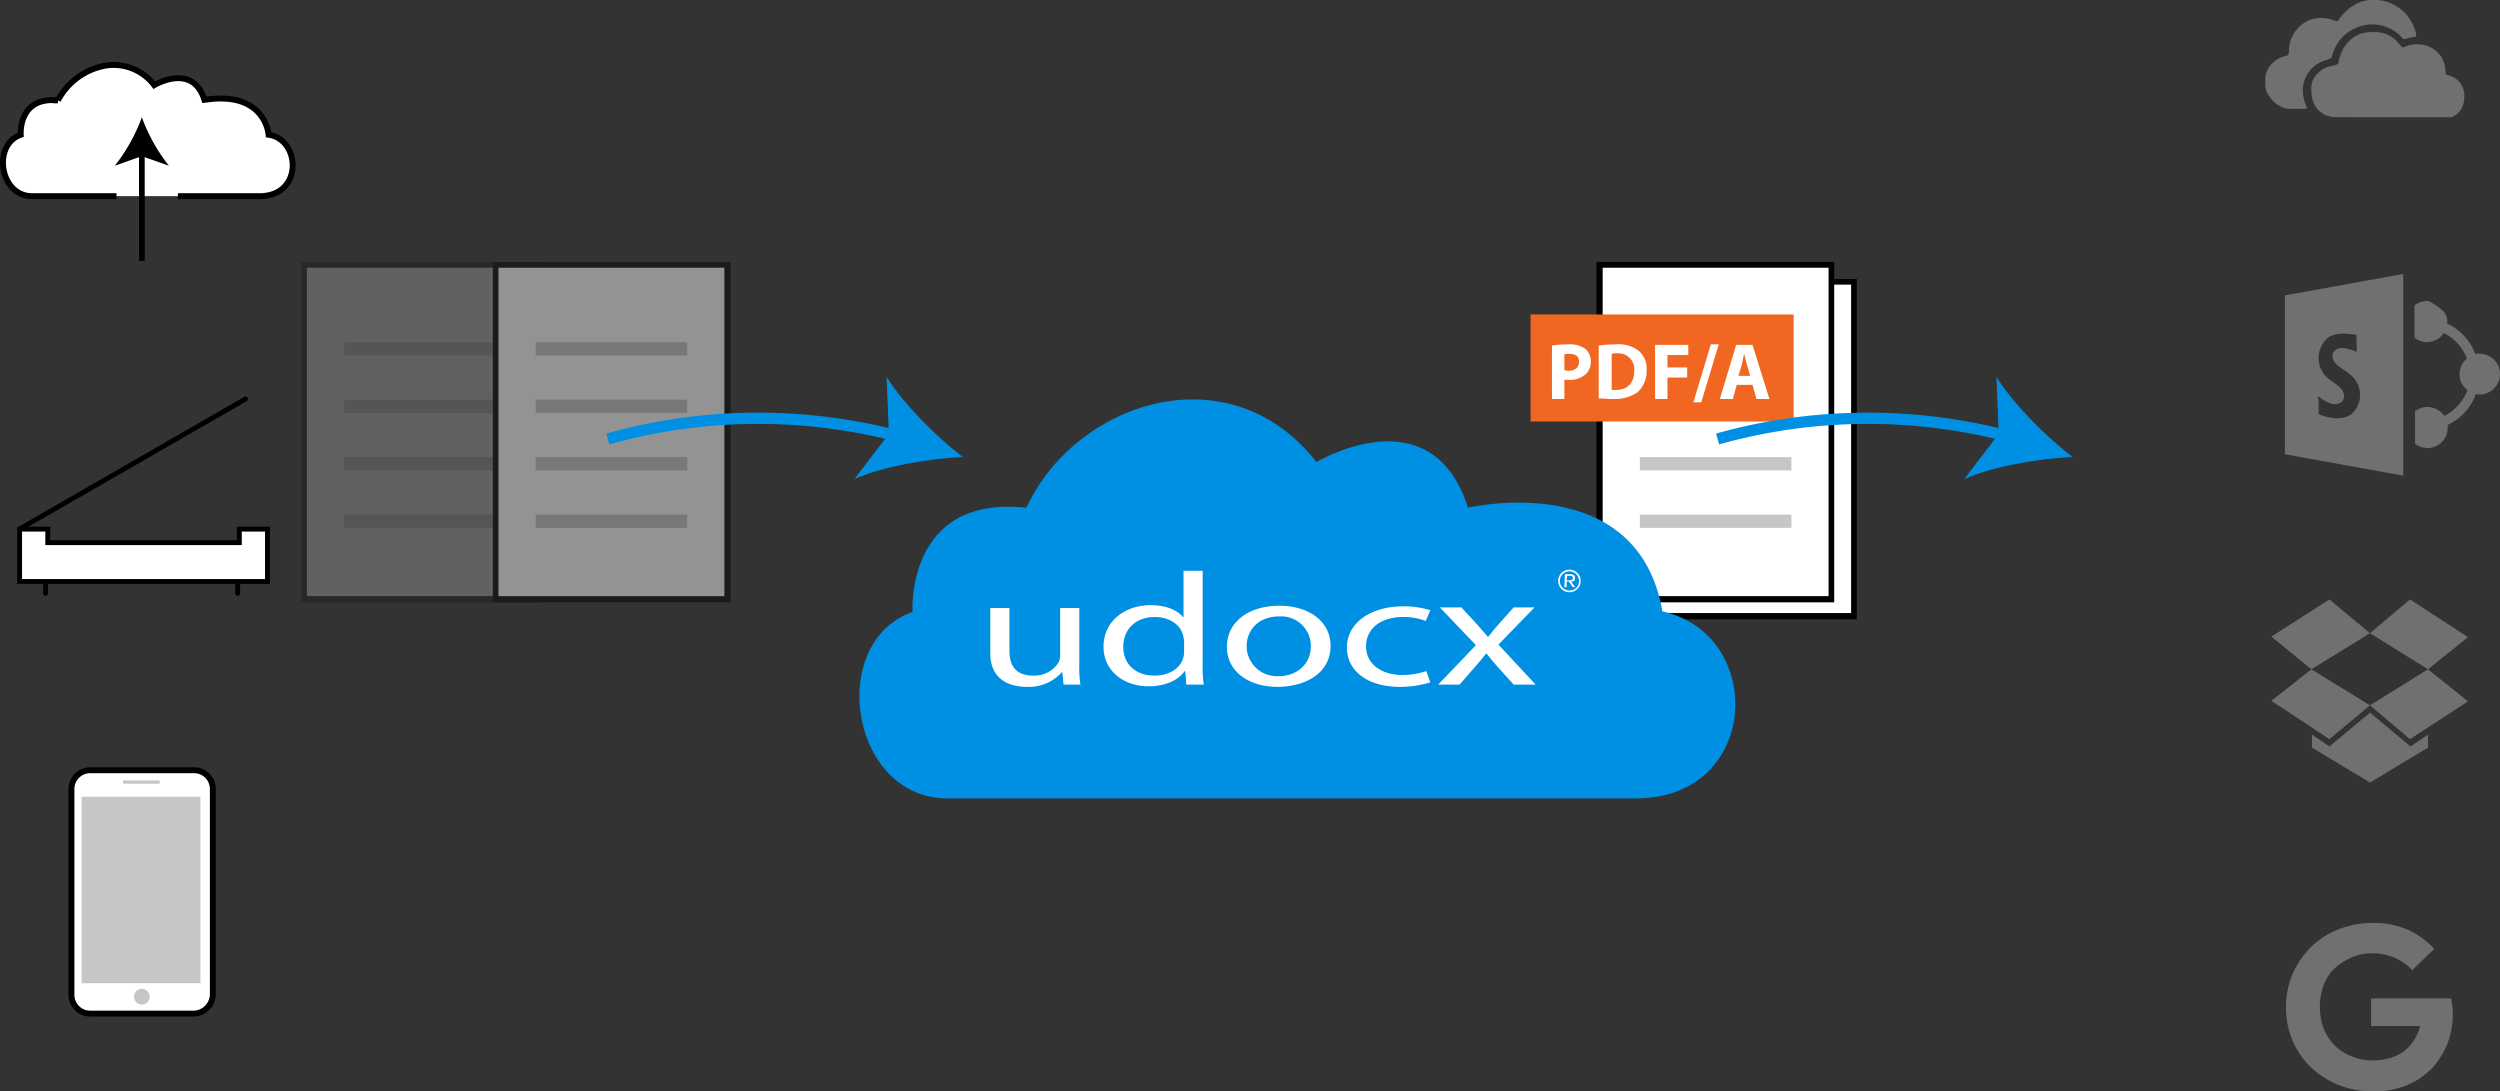 <svg id="Laag_1" data-name="Laag 1" xmlns="http://www.w3.org/2000/svg" viewBox="0 0 443.76 193.72"><rect x="0" y="0" width="443.76" height="193.72" fill="#333333" stroke="none"/><defs><style>.cls-1{opacity:0.47;}.cls-2{opacity:0.48;}.cls-3,.cls-5,.cls-8{fill:#fff;}.cls-11,.cls-4,.cls-6,.cls-7{fill:none;}.cls-4{stroke:#c6c6c6;stroke-width:2.36px;}.cls-11,.cls-4,.cls-5,.cls-6,.cls-8{stroke-miterlimit:10;}.cls-5,.cls-6,.cls-7,.cls-8{stroke:#000;}.cls-5{stroke-width:1.05px;}.cls-6{stroke-width:1.01px;}.cls-7{stroke-linecap:round;stroke-linejoin:round;}.cls-7,.cls-8{stroke-width:0.87px;}.cls-9{fill:#c6c6c6;}.cls-10{fill:#6f7070;}.cls-11{stroke:#0090e3;stroke-width:2px;}.cls-12{fill:#0090e3;}.cls-13{fill:#f16722;}.cls-14{isolation:isolate;}</style></defs><title>fenestrae-frontpage-product-udocx</title><g class="cls-1"><g class="cls-2"><rect class="cls-3" x="53.98" y="47.02" width="41.1" height="59.3"/><path d="M99.9,58.7V117H59.8V58.7H99.9m1-1H58.8v60.4H101l-.1-60.4Z" transform="translate(-5.32 -11.18)"/><line class="cls-4" x1="61.08" y1="72.12" x2="87.98" y2="72.12"/><line class="cls-4" x1="61.08" y1="82.32" x2="87.98" y2="82.32"/><line class="cls-4" x1="61.08" y1="92.52" x2="87.98" y2="92.52"/><line class="cls-4" x1="61.08" y1="61.92" x2="87.98" y2="61.92"/></g><rect class="cls-3" x="87.98" y="47.02" width="41.1" height="59.3"/><path d="M133.9,58.7V117H93.8V58.7h40.1m1-1H92.8v60.4H135V57.7Z" transform="translate(-5.32 -11.18)"/><line class="cls-4" x1="95.08" y1="72.12" x2="121.98" y2="72.12"/><line class="cls-4" x1="95.08" y1="82.32" x2="121.98" y2="82.32"/><line class="cls-4" x1="95.08" y1="92.52" x2="121.98" y2="92.52"/><line class="cls-4" x1="95.08" y1="61.92" x2="121.98" y2="61.92"/></g><path class="cls-5" d="M26,46H11c-5.7,0-7.1-9.1-2-10.9,0,0-.5-6.8,6.6-6.1a11.93,11.93,0,0,1,8.6-6.2,9.06,9.06,0,0,1,8.5,3.5s6.8-4.1,8.9,2.6l.8-.1C52.5,27.6,53,35.1,53,35.1c5.7.8,6.2,10.9-1.6,10.9H36.9" transform="translate(-5.32 -11.18)"/><line class="cls-6" x1="25.18" y1="46.32" x2="25.18" y2="26.92"/><path d="M30.5,32a31.28,31.28,0,0,0,4.8,8.6l-4.8-1.7-4.8,1.7A31.28,31.28,0,0,0,30.5,32Z" transform="translate(-5.32 -11.18)"/><line class="cls-7" x1="43.58" y1="70.82" x2="3.78" y2="93.72"/><polygon class="cls-8" points="42.48 93.92 42.48 96.32 8.48 96.32 8.48 93.92 3.48 93.92 3.48 103.22 47.48 103.22 47.48 93.92 42.48 93.92"/><line class="cls-7" x1="8.08" y1="103.32" x2="8.08" y2="105.32"/><line class="cls-7" x1="42.18" y1="103.32" x2="42.18" y2="105.32"/><path class="cls-5" d="M39.7,191.1H21.3a3.33,3.33,0,0,1-3.3-3.3V151.2a3.33,3.33,0,0,1,3.3-3.3H39.8a3.33,3.33,0,0,1,3.3,3.3v36.6A3.49,3.49,0,0,1,39.7,191.1Z" transform="translate(-5.32 -11.18)"/><path class="cls-9" d="M33.4,150.3h-6a.32.32,0,0,1-.3-.3h0a.32.32,0,0,1,.3-.3h6a.32.32,0,0,1,.3.3h0C33.8,150.1,33.6,150.3,33.4,150.3Z" transform="translate(-5.32 -11.18)"/><rect class="cls-9" x="14.48" y="141.42" width="21.1" height="33.1"/><circle class="cls-9" cx="25.18" cy="176.92" r="1.4"/><path class="cls-10" d="M446.4,74.11a3.34,3.34,0,0,0-1.7-.1,9.81,9.81,0,0,0-5-5.4c.1-1.1,0-2.2-3.1-3.9a.9.9,0,0,0-.5-.1,3.49,3.49,0,0,0-2.2.8v5.7a3.49,3.49,0,0,0,2.2.8,3.66,3.66,0,0,0,3-1.6,8.24,8.24,0,0,1,4.1,4.5,3.72,3.72,0,0,0-1.3,2.8,3.37,3.37,0,0,0,1.4,2.8,8.4,8.4,0,0,1-4.1,4.6,3.78,3.78,0,0,0-3-1.6,3.49,3.49,0,0,0-2.2.8v5.7a3.49,3.49,0,0,0,2.2.8,3.59,3.59,0,0,0,3.6-3.6v-.5a9.68,9.68,0,0,0,5-5.5c.2,0,.5.1.7.1a3.64,3.64,0,0,0,3.5-4.4A3.58,3.58,0,0,0,446.4,74.11Z" transform="translate(-5.32 -11.18)"/><path class="cls-10" d="M410.9,63.61v28.2l21,3.8V59.81Zm11.8,21.1c-1.7,1.2-4,.7-5.8,0,0-1.1,0-2.1-.1-3.2,1.2.9,2.9,2.1,4.3.9,1.1-1.8-1-2.9-2.2-3.8a4.73,4.73,0,0,1-.2-7.6c1.5-.9,3.3-.6,4.9-.4,0,1,0,2,.1,3-1.4-.4-3.1-1.3-4.2.1-.8,2,1.7,2.8,2.9,3.9A4.58,4.58,0,0,1,422.7,84.71Z" transform="translate(-5.32 -11.18)"/><g id="_Groep_" data-name="&lt;Groep&gt;"><g id="_Groep_2" data-name="&lt;Groep&gt;"><polygon class="cls-10" points="413.48 106.4 403.18 113 410.28 118.8 420.68 112.4 413.48 106.4"/></g><g id="_Groep_3" data-name="&lt;Groep&gt;"><polygon class="cls-10" points="403.18 124.4 413.48 131.2 420.68 125.2 410.28 118.8 403.18 124.4"/></g><g id="_Groep_4" data-name="&lt;Groep&gt;"><polygon class="cls-10" points="420.68 125.2 427.78 131.2 438.08 124.5 430.98 118.8 420.68 125.2"/></g><g id="_Groep_5" data-name="&lt;Groep&gt;"><polygon class="cls-10" points="438.08 113.1 427.78 106.4 420.68 112.4 430.98 118.8 438.08 113.1"/></g><g id="_Groep_6" data-name="&lt;Groep&gt;"><polygon class="cls-10" points="420.68 126.5 413.48 132.5 410.38 130.4 410.38 132.7 420.68 138.9 430.98 132.7 430.98 130.4 427.88 132.5 420.68 126.5"/></g></g><g id="_Groep_7" data-name="&lt;Groep&gt;"><path class="cls-10" d="M433.5,183.4a9.29,9.29,0,0,0-3.1-2.2,9.83,9.83,0,0,0-4-.8,8.57,8.57,0,0,0-3.6.7,11.73,11.73,0,0,0-3,1.9,7.91,7.91,0,0,0-2,3,11.21,11.21,0,0,0,0,7.8,9.27,9.27,0,0,0,2,3,8.53,8.53,0,0,0,3,1.9,9,9,0,0,0,3.7.7,9.69,9.69,0,0,0,3.6-.6,7.13,7.13,0,0,0,3.9-3.3,8.49,8.49,0,0,0,.9-2.2h-8.7v-4.9h14.2c.1.3.1.7.2,1.2a6.6,6.6,0,0,1,.1,1.4,14.73,14.73,0,0,1-.9,5.3,14.54,14.54,0,0,1-2.6,4.3,13.6,13.6,0,0,1-4.6,3.2,15.24,15.24,0,0,1-6.2,1.1,16.29,16.29,0,0,1-5.9-1.1,15.68,15.68,0,0,1-4.9-3.1,14.27,14.27,0,0,1-3.3-4.7,15,15,0,0,1-1.2-6,14.61,14.61,0,0,1,1.2-6,15.82,15.82,0,0,1,3.3-4.8,14.61,14.61,0,0,1,4.9-3.1,16.7,16.7,0,0,1,5.9-1.1,15.39,15.39,0,0,1,6.3,1.2,14.54,14.54,0,0,1,4.7,3.4Z" transform="translate(-5.32 -11.18)"/></g><path class="cls-11" d="M113.2,89.1a98.65,98.65,0,0,1,51.5-.5" transform="translate(-5.32 -11.18)"/><path class="cls-12" d="M176.2,92.3c-6.1.3-13.9,1.6-19.2,3.9l6.1-8-.4-10.1C165.8,83,171.4,88.6,176.2,92.3Z" transform="translate(-5.32 -11.18)"/><rect class="cls-3" x="287.98" y="50.02" width="41.1" height="59.3"/><path d="M333.9,61.7V120H293.8V61.7h40.1m1-1H292.7v60.4h42.2V60.7Z" transform="translate(-5.32 -11.18)"/><line class="cls-4" x1="295.08" y1="75.12" x2="321.98" y2="75.12"/><line class="cls-4" x1="295.08" y1="85.32" x2="321.98" y2="85.32"/><line class="cls-4" x1="295.08" y1="95.52" x2="321.98" y2="95.52"/><line class="cls-4" x1="295.08" y1="64.92" x2="321.98" y2="64.92"/><rect class="cls-3" x="283.98" y="47.02" width="41.1" height="59.3"/><path d="M329.9,58.7V117H289.8V58.7h40.1m1-1H288.7v60.4h42.2V57.7Z" transform="translate(-5.32 -11.18)"/><line class="cls-4" x1="291.08" y1="72.12" x2="317.98" y2="72.12"/><line class="cls-4" x1="291.08" y1="82.32" x2="317.98" y2="82.32"/><line class="cls-4" x1="291.08" y1="92.52" x2="317.98" y2="92.52"/><line class="cls-4" x1="291.08" y1="61.92" x2="317.98" y2="61.92"/><rect class="cls-13" x="271.68" y="55.82" width="46.7" height="19"/><g class="cls-14"><path class="cls-3" d="M280.9,72.5a19.53,19.53,0,0,1,2.9-.2,4.56,4.56,0,0,1,2.9.8,2.87,2.87,0,0,1,1,2.2,3.17,3.17,0,0,1-.9,2.3,4.29,4.29,0,0,1-3.1,1H283V82h-2.2V72.5Zm2.1,4.4c.2,0,.4.1.7.1,1.2,0,1.9-.6,1.9-1.6S285,74,283.9,74a2.22,2.22,0,0,0-.9.1Z" transform="translate(-5.32 -11.18)"/><path class="cls-3" d="M289.2,72.5a23.28,23.28,0,0,1,2.9-.2,6.07,6.07,0,0,1,3.9,1,4.13,4.13,0,0,1,1.6,3.6,5.07,5.07,0,0,1-1.6,3.9,7.19,7.19,0,0,1-4.4,1.2c-1.1,0-1.9-.1-2.5-.1V72.5Zm2.1,7.9h.8c2,0,3.3-1.1,3.3-3.4a2.81,2.81,0,0,0-3-3.1,2.51,2.51,0,0,0-1,.1v6.4Z" transform="translate(-5.32 -11.18)"/><path class="cls-3" d="M299.1,72.4H305v1.8h-3.7v2.2h3.5v1.8h-3.5V82h-2.2V72.4Z" transform="translate(-5.32 -11.18)"/><path class="cls-3" d="M305.9,82.6,309,72.3h1.4l-3.1,10.3Z" transform="translate(-5.32 -11.18)"/><path class="cls-3" d="M313.6,79.5l-.7,2.5h-2.3l2.9-9.6h2.9l3,9.6h-2.3l-.7-2.5Zm2.4-1.6-.6-2c-.2-.6-.3-1.3-.5-1.9h0c-.1.6-.3,1.3-.4,1.9l-.6,2Z" transform="translate(-5.32 -11.18)"/></g><path class="cls-12" d="M173.5,152.9c-17.3,0-21.5-27.7-6.2-33.1,0,0-1.3-20.8,20.2-18.5h0c8.7-18.8,36-27.9,51.5-8.1,0,0,20.4-12.3,26.9,8.1,0,0,30.1-7.1,34.5,18.4h0c18.5,4.1,17.4,33.3-4.8,33.2Z" transform="translate(-5.32 -11.18)"/><path class="cls-3" d="M283.9,112.3a2,2,0,1,1,0,4,2,2,0,1,1,0-4Zm0,3.7a1.63,1.63,0,0,0,1.7-1.7,1.69,1.69,0,0,0-1.7-1.7,1.7,1.7,0,1,0,0,3.4Zm-.8-2.9h.9c.6,0,.9.2.9.7s-.3.6-.7.6l.7,1h-.4l-.7-1h-.4v1H283Zm.3,1.1h.4c.3,0,.7,0,.7-.4s-.3-.4-.5-.4h-.5Z" transform="translate(-5.32 -11.18)"/><g class="cls-14"><path class="cls-3" d="M196.9,129a20.6,20.6,0,0,0,.2,3.7h-3l-.2-2.2h-.1a7.84,7.84,0,0,1-6.2,2.6c-3,0-6.5-1.2-6.5-6v-8h3.4v7.6c0,2.6,1.1,4.4,4.2,4.4a5.09,5.09,0,0,0,4.5-2.3,2.77,2.77,0,0,0,.3-1.3v-8.4h3.4V129Z" transform="translate(-5.32 -11.18)"/><path class="cls-3" d="M218.8,112.6v16.6a18.87,18.87,0,0,0,.2,3.5h-3.1l-.2-2.4h-.1c-1,1.5-3.3,2.7-6.4,2.7-4.5,0-8-2.8-8-7,0-4.6,3.8-7.4,8.4-7.4,2.9,0,4.8,1,5.7,2.1h.1v-8.2h3.4Zm-3.4,12a1.8,1.8,0,0,0-.2-1c-.5-1.6-2.4-2.9-4.9-2.9-3.5,0-5.6,2.3-5.6,5.3,0,2.8,1.9,5.1,5.6,5.1,2.3,0,4.4-1.1,5-3a3.59,3.59,0,0,0,.2-1.1v-2.4Z" transform="translate(-5.32 -11.18)"/><path class="cls-3" d="M241.5,125.8c0,5.1-4.8,7.3-9.4,7.3-5.1,0-9-2.7-9-7.1,0-4.6,4.1-7.3,9.3-7.3C237.8,118.7,241.5,121.6,241.5,125.8Zm-14.9.1a5.37,5.37,0,0,0,5.7,5.3c3.3,0,5.7-2.2,5.7-5.3a5.26,5.26,0,0,0-5.6-5.3C228.4,120.6,226.6,123.3,226.6,125.9Z" transform="translate(-5.32 -11.18)"/><path class="cls-3" d="M259.2,132.3a18,18,0,0,1-5.4.8c-5.7,0-9.4-2.8-9.4-7s4-7.3,10.1-7.3a16.05,16.05,0,0,1,4.7.7l-.8,1.9a11,11,0,0,0-4-.7c-4.3,0-6.6,2.3-6.6,5.2,0,3.2,2.8,5.1,6.5,5.1a13.4,13.4,0,0,0,4.2-.7Z" transform="translate(-5.32 -11.18)"/><path class="cls-3" d="M264.8,119.1l2.7,2.9c.7.8,1.3,1.5,1.9,2.2h.1c.6-.8,1.2-1.5,1.9-2.3L274,119h3.7l-6.4,6.6,6.6,7.1H274l-2.8-3.1c-.7-.8-1.4-1.6-2-2.4h-.1c-.6.8-1.3,1.6-2,2.4l-2.7,3.1h-3.8l6.7-7-6.4-6.7h3.9Z" transform="translate(-5.32 -11.18)"/></g><path class="cls-11" d="M310.2,89.1a98.65,98.65,0,0,1,51.5-.5" transform="translate(-5.32 -11.18)"/><path class="cls-12" d="M373.2,92.3c-6.1.3-13.9,1.6-19.2,3.9l6.1-8-.4-10.1C362.8,83,368.4,88.6,373.2,92.3Z" transform="translate(-5.32 -11.18)"/><path id="path4256" class="cls-10" d="M418.91,31.87c-2.13-.53-3.32-2.23-3.32-4.74a4.09,4.09,0,0,1,.26-1.7,4.57,4.57,0,0,1,3.5-2.57c.85-.17,1.11-.36,1.11-.8a4.21,4.21,0,0,1,.23-.9,6.28,6.28,0,0,1,2.72-3.56,5.67,5.67,0,0,1,3.16-.71A5.16,5.16,0,0,1,431,18.8l.77.81.69-.24c3.33-1.15,6.65.81,6.92,4.09l.07.9.66.24a3.7,3.7,0,0,1,2.6,4.15,3.54,3.54,0,0,1-1.74,3l-.47.25L430,32c-8.06,0-10.62,0-11.06-.12Z" transform="translate(-5.32 -11.18)"/><path id="path4248" class="cls-10" d="M411,30.42a5.23,5.23,0,0,1-3.18-2.65,3.36,3.36,0,0,1-.37-2.08,3.58,3.58,0,0,1,.31-2,4.64,4.64,0,0,1,3.13-2.52,1.5,1.5,0,0,0,.62-.27,3.35,3.35,0,0,0,.11-.86,5.92,5.92,0,0,1,4-5.43,6.47,6.47,0,0,1,4.16.25c.43.17.38.21,1.29-1a8.29,8.29,0,0,1,2.51-2,6.7,6.7,0,0,1,3.14-.7,7.6,7.6,0,0,1,7.25,5.26c.34,1,.32,1.3-.08,1.31a7,7,0,0,0-1.11.21l-.79.21-.72-.72a7.15,7.15,0,0,0-8.2-1.09,6.81,6.81,0,0,0-2.73,2.4,8.53,8.53,0,0,0-1.11,2.47c0,.24-.2.37-1,.64a5.53,5.53,0,0,0-4.14,5.37,6.73,6.73,0,0,0,.57,2.7c.12.24.19.48.15.52a23.54,23.54,0,0,1-3.8,0Z" transform="translate(-5.32 -11.18)"/></svg>